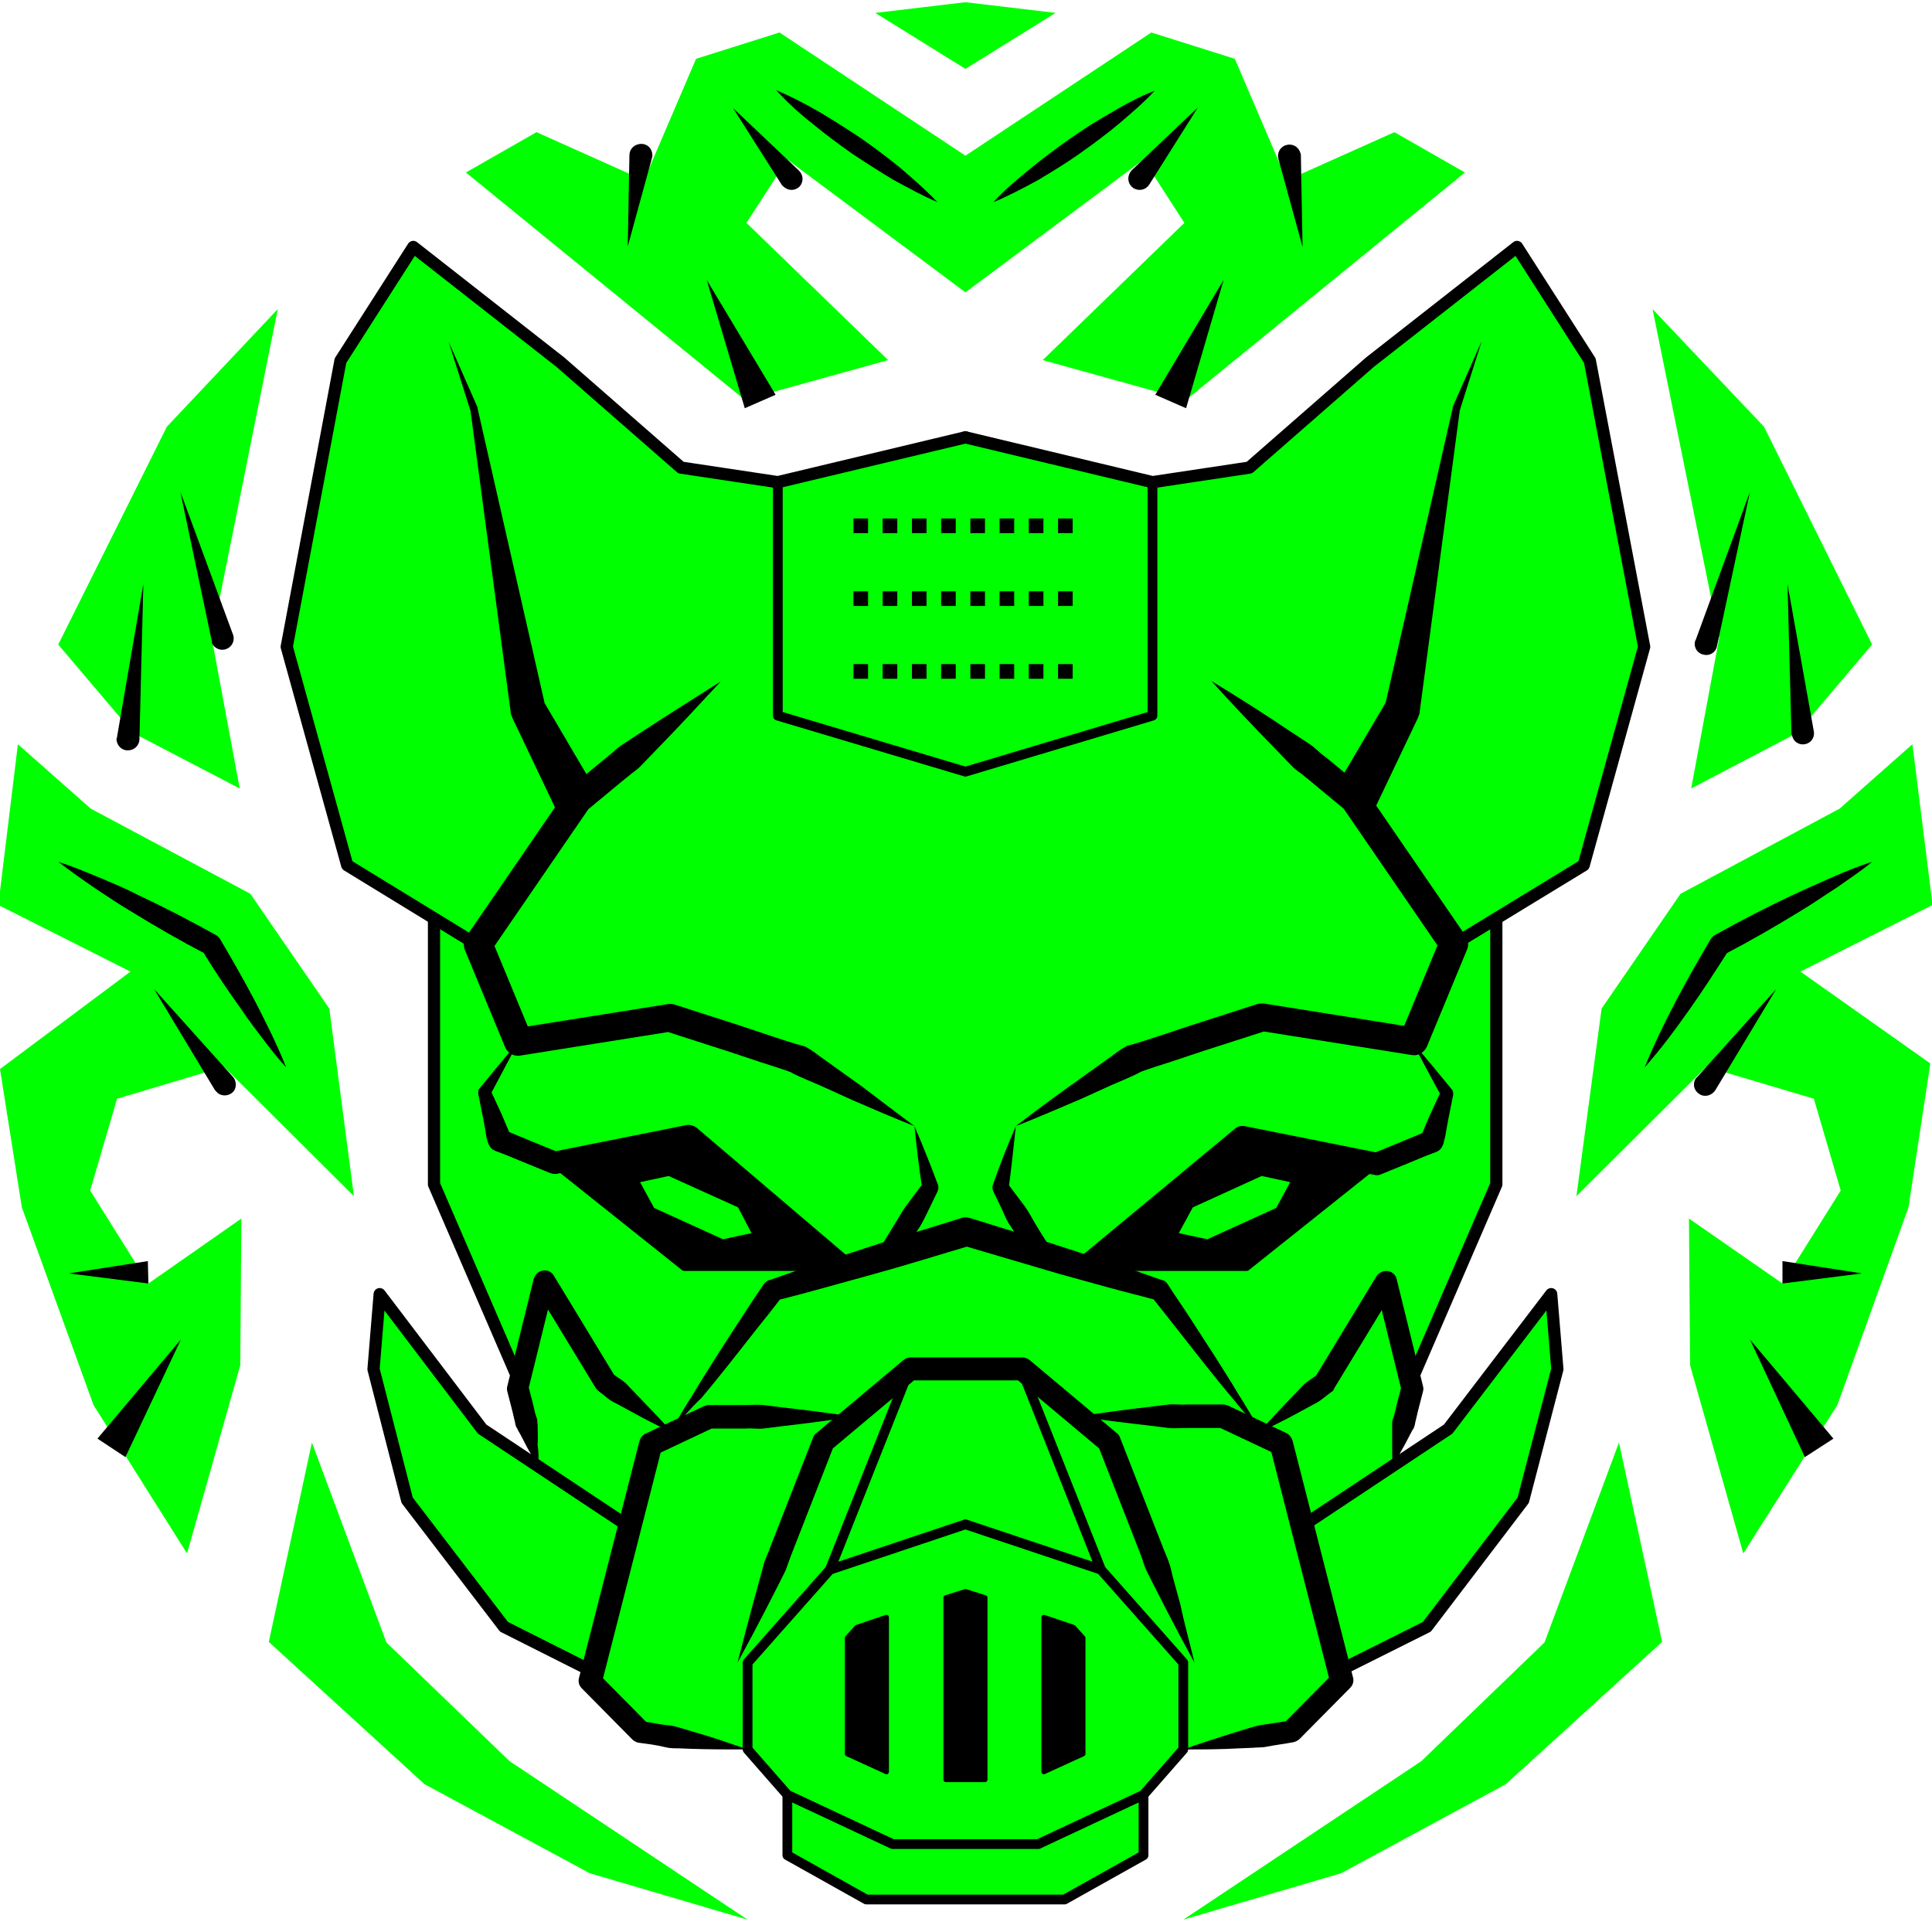 <svg width="78" height="78" viewBox="0 0 78 78" fill="none" xmlns="http://www.w3.org/2000/svg">
<g clip-path="url(#clip0)">
<path d="M66.379 26.113L64.186 14.56L61.247 9.97L55.301 14.628L50.44 18.878L46.529 19.466L38.977 17.657L31.404 19.466L27.492 18.878L22.631 14.628L16.685 9.97L13.746 14.56L11.576 26.113L14.017 34.93L17.522 37.078V47.817L20.981 55.821L20.936 56.069L21.727 59.189L19.466 57.697L15.329 52.248L15.08 55.278L16.437 60.569L20.348 65.678L23.897 67.464L23.807 67.849L25.842 69.906L30.183 70.629L31.788 72.461V74.902L34.976 76.689H42.979L46.167 74.902V72.461L47.772 70.629L52.113 69.906L54.148 67.849L54.035 67.464L57.607 65.678L61.496 60.569L62.875 55.278L62.626 52.248L58.466 57.697L56.228 59.189L57.019 56.069L56.951 55.821L60.41 47.817V37.078L63.937 34.93L66.379 26.113Z" fill="#00FF00"/>
<path d="M27.085 57.788C27.379 57.267 27.673 56.77 27.99 56.273C28.284 55.775 28.6 55.278 28.916 54.781C29.233 54.283 29.55 53.786 29.866 53.311C30.183 52.814 30.499 52.339 30.838 51.841C30.884 51.774 30.951 51.728 31.042 51.683H31.064C31.697 51.457 32.353 51.231 32.986 51.028L34.93 50.394C36.219 49.965 37.53 49.581 38.819 49.174C38.932 49.128 39.045 49.151 39.158 49.174C40.447 49.581 41.758 49.965 43.047 50.394C43.703 50.598 44.336 50.824 44.991 51.028C45.647 51.231 46.28 51.457 46.913 51.683H46.936C47.026 51.706 47.094 51.774 47.139 51.841C47.456 52.339 47.795 52.814 48.111 53.311C48.428 53.808 48.744 54.283 49.061 54.781C49.377 55.278 49.694 55.775 49.988 56.273C50.304 56.77 50.598 57.267 50.892 57.788C50.508 57.335 50.123 56.906 49.762 56.454C49.377 56.001 49.016 55.549 48.654 55.097C48.292 54.645 47.93 54.17 47.569 53.718C47.207 53.266 46.845 52.791 46.483 52.339L46.71 52.497C46.054 52.316 45.398 52.158 44.743 51.977C44.087 51.796 43.431 51.615 42.776 51.434C41.464 51.05 40.176 50.666 38.864 50.281H39.203C37.892 50.666 36.603 51.073 35.292 51.434L33.325 51.977C32.67 52.158 32.014 52.339 31.358 52.497L31.584 52.339C31.223 52.814 30.861 53.266 30.499 53.718C30.137 54.17 29.776 54.645 29.414 55.097C29.052 55.549 28.69 56.001 28.306 56.454C27.854 56.883 27.47 57.335 27.085 57.788Z" fill="black"/>
<path d="M47.772 70.63C48.473 70.381 49.174 70.155 49.897 69.929L50.417 69.771C50.598 69.725 50.779 69.658 50.96 69.635C51.322 69.59 51.684 69.522 52.045 69.477L51.797 69.612L53.831 67.555L53.718 67.985L51.276 58.421L51.525 58.715L49.174 57.607L49.377 57.652H47.908C47.659 57.652 47.41 57.675 47.184 57.652L46.461 57.562C45.489 57.449 44.517 57.336 43.522 57.178C44.494 57.042 45.466 56.906 46.461 56.793L47.184 56.703C47.433 56.68 47.682 56.725 47.908 56.703H49.377C49.445 56.703 49.513 56.725 49.581 56.748L51.932 57.856C52.068 57.924 52.136 58.037 52.181 58.15L54.623 67.713C54.668 67.871 54.623 68.03 54.51 68.143L52.475 70.2C52.407 70.268 52.316 70.313 52.226 70.336C51.864 70.404 51.503 70.449 51.141 70.517C50.96 70.562 50.779 70.539 50.598 70.562L50.033 70.585C49.264 70.63 48.518 70.63 47.772 70.63Z" fill="black"/>
<path d="M30.183 70.63C29.437 70.63 28.691 70.63 27.967 70.607L27.402 70.585C27.221 70.585 27.04 70.585 26.859 70.539C26.497 70.449 26.136 70.404 25.774 70.358C25.683 70.336 25.593 70.291 25.525 70.223L23.491 68.165C23.377 68.052 23.332 67.894 23.377 67.736L25.819 58.172C25.864 58.037 25.955 57.924 26.068 57.878L28.419 56.771C28.487 56.748 28.555 56.725 28.623 56.725H30.092C30.341 56.725 30.59 56.703 30.816 56.725L31.539 56.816C32.511 56.929 33.483 57.042 34.478 57.2C33.506 57.336 32.534 57.471 31.539 57.584L30.816 57.675C30.567 57.698 30.318 57.652 30.092 57.675H28.623L28.826 57.63L26.475 58.738L26.724 58.444L24.282 68.007L24.169 67.578L26.203 69.635L25.955 69.499C26.317 69.544 26.678 69.635 27.04 69.658C27.221 69.68 27.402 69.748 27.583 69.793L28.103 69.951C28.758 70.132 29.459 70.381 30.183 70.63Z" fill="black"/>
<path d="M56.228 59.19C56.205 58.919 56.205 58.625 56.205 58.353C56.205 58.082 56.205 57.811 56.205 57.517C56.205 57.449 56.205 57.381 56.228 57.313C56.251 57.246 56.273 57.178 56.296 57.11L56.386 56.726L56.59 55.934V56.16L55.527 51.842L56.341 51.978L53.854 56.07V56.093C53.831 56.138 53.786 56.183 53.741 56.206C53.515 56.364 53.311 56.568 53.063 56.681L52.316 57.087C51.819 57.359 51.299 57.608 50.802 57.856C51.186 57.427 51.571 57.02 51.955 56.613L52.543 56.002C52.724 55.776 52.995 55.663 53.198 55.482L53.085 55.618L55.572 51.526C55.708 51.322 55.979 51.254 56.183 51.367C56.296 51.435 56.364 51.526 56.386 51.639L57.449 55.957C57.471 56.025 57.471 56.115 57.449 56.183L57.245 56.974L57.155 57.359C57.132 57.427 57.132 57.494 57.11 57.562C57.087 57.63 57.064 57.698 57.019 57.743C56.883 57.992 56.77 58.24 56.635 58.467C56.499 58.715 56.364 58.964 56.228 59.19Z" fill="black"/>
<path d="M54.035 67.464L57.607 65.678L61.496 60.569L62.875 55.278L62.626 52.248L58.466 57.697L52.543 61.631" stroke="black" stroke-width="0.493" stroke-miterlimit="10" stroke-linejoin="round"/>
<path d="M21.727 59.19C21.569 58.941 21.433 58.715 21.297 58.466C21.162 58.217 21.049 57.969 20.913 57.743C20.89 57.675 20.845 57.63 20.823 57.562C20.8 57.494 20.8 57.426 20.777 57.358L20.687 56.974L20.483 56.183C20.461 56.115 20.461 56.024 20.483 55.956L21.546 51.638C21.614 51.39 21.84 51.254 22.089 51.299C22.202 51.322 22.315 51.412 22.36 51.503L24.847 55.595L24.734 55.459C24.96 55.64 25.209 55.753 25.39 55.979L25.977 56.59C26.362 56.996 26.769 57.404 27.131 57.833C26.61 57.584 26.113 57.336 25.616 57.064L24.87 56.657C24.598 56.544 24.417 56.341 24.191 56.183C24.146 56.16 24.123 56.115 24.078 56.07L24.056 56.047L21.569 51.955L22.383 51.819L21.32 56.137V55.911L21.523 56.703L21.614 57.087C21.637 57.155 21.659 57.223 21.682 57.29C21.704 57.358 21.682 57.426 21.704 57.494C21.704 57.765 21.727 58.036 21.704 58.331C21.75 58.624 21.75 58.918 21.727 59.19Z" fill="black"/>
<path d="M23.898 67.464L20.348 65.678L16.437 60.569L15.08 55.278L15.329 52.248L19.466 57.697L25.39 61.631" stroke="black" stroke-width="0.493" stroke-miterlimit="10" stroke-linejoin="round"/>
<path d="M31.788 72.46V74.902L34.976 76.688H42.979L46.167 74.902V72.46" stroke="black" stroke-width="0.394" stroke-miterlimit="10" stroke-linecap="round" stroke-linejoin="round"/>
<path d="M38.977 74.451H36.038L31.788 72.461L30.183 70.63V67.125L33.506 63.372L38.977 61.541L44.449 63.372L47.772 67.125V70.63L46.167 72.461L41.916 74.451H38.977Z" stroke="black" stroke-width="0.394" stroke-miterlimit="10" stroke-linecap="round" stroke-linejoin="round"/>
<path d="M48.224 67.125C47.84 66.424 47.456 65.701 47.094 65L46.551 63.937C46.461 63.756 46.37 63.575 46.28 63.395C46.19 63.214 46.144 63.01 46.077 62.829L44.336 58.375L44.471 58.556L40.967 55.617L41.261 55.73H36.739L37.033 55.617L33.529 58.556L33.664 58.375L31.924 62.829C31.856 63.01 31.788 63.214 31.72 63.395L31.449 63.937L30.906 65C30.544 65.701 30.16 66.424 29.776 67.125C29.979 66.334 30.183 65.565 30.386 64.796L30.703 63.643L30.861 63.055C30.929 62.874 31.019 62.694 31.087 62.49L32.828 58.036C32.85 57.968 32.896 57.901 32.964 57.855L36.468 54.916C36.558 54.848 36.649 54.803 36.762 54.803H41.283C41.397 54.803 41.487 54.848 41.577 54.916L45.082 57.855C45.15 57.901 45.195 57.968 45.217 58.036L46.958 62.49C47.026 62.671 47.117 62.852 47.184 63.055C47.252 63.236 47.297 63.44 47.343 63.643L47.659 64.796C47.817 65.565 48.044 66.356 48.224 67.125Z" fill="black"/>
<path d="M43.341 65.7L42.143 65.293V71.533L43.725 70.809V66.129L43.341 65.7Z" fill="black" stroke="black" stroke-width="0.197" stroke-miterlimit="10" stroke-linecap="round" stroke-linejoin="round"/>
<path d="M38.978 64.253L38.186 64.502V71.85H39.769V64.502L38.978 64.253Z" fill="black" stroke="black" stroke-width="0.197" stroke-miterlimit="10" stroke-linecap="round" stroke-linejoin="round"/>
<path d="M34.591 65.7L34.207 66.129V70.809L35.79 71.533V65.293L34.591 65.7Z" fill="black" stroke="black" stroke-width="0.197" stroke-miterlimit="10" stroke-linecap="round" stroke-linejoin="round"/>
<path d="M36.717 55.278L33.506 63.372" stroke="black" stroke-width="0.394" stroke-miterlimit="10" stroke-linejoin="round"/>
<path d="M41.238 55.278L44.449 63.372" stroke="black" stroke-width="0.394" stroke-miterlimit="10" stroke-linejoin="round"/>
<path d="M41.012 45.466C41.736 44.901 42.482 44.358 43.205 43.838L44.313 43.047L44.878 42.64C45.059 42.504 45.24 42.369 45.444 42.256L45.489 42.233C45.511 42.21 45.534 42.21 45.557 42.21C45.986 42.097 46.438 41.939 46.868 41.803L48.157 41.374L50.757 40.537C50.847 40.515 50.937 40.515 51.028 40.515L57.132 41.487L56.522 41.826L58.15 37.892L58.217 38.435L54.216 32.602L54.329 32.715L52.882 31.517C52.769 31.426 52.633 31.313 52.52 31.223C52.384 31.132 52.271 31.042 52.158 30.929L51.503 30.25C50.621 29.346 49.762 28.442 48.903 27.492C49.988 28.148 51.05 28.826 52.09 29.527L52.882 30.047C53.017 30.137 53.13 30.25 53.243 30.341C53.357 30.454 53.492 30.544 53.605 30.635L55.052 31.833C55.097 31.856 55.12 31.901 55.165 31.946L59.167 37.779C59.28 37.937 59.303 38.141 59.235 38.322L57.607 42.256C57.494 42.504 57.245 42.64 56.997 42.595L50.892 41.623L51.163 41.6L48.563 42.437L47.275 42.866C46.845 43.002 46.416 43.137 45.986 43.296L46.099 43.25C45.896 43.364 45.692 43.454 45.489 43.544L44.856 43.816L43.612 44.381C42.708 44.765 41.871 45.127 41.012 45.466Z" fill="black"/>
<path d="M41.012 45.466C40.922 46.325 40.831 47.161 40.718 48.021L40.673 47.772L41.148 48.405C41.306 48.608 41.464 48.812 41.6 49.061C41.849 49.513 42.142 49.965 42.414 50.395L42.165 50.191L43.951 50.734L43.522 50.824L49.875 45.556C49.988 45.466 50.123 45.443 50.259 45.466L55.685 46.551L55.414 46.574L56.522 46.121C56.883 45.963 57.268 45.828 57.629 45.647L57.358 45.941C57.403 45.782 57.471 45.624 57.539 45.466L57.742 44.991L58.172 44.064L58.195 44.268C57.81 43.544 57.403 42.821 57.042 42.097C57.584 42.73 58.104 43.363 58.624 43.996C58.669 44.041 58.669 44.109 58.669 44.155V44.2L58.466 45.217L58.376 45.715C58.353 45.873 58.308 46.054 58.263 46.212L58.24 46.257C58.195 46.37 58.104 46.461 57.991 46.506C57.607 46.642 57.245 46.8 56.861 46.958L55.753 47.41C55.663 47.455 55.572 47.455 55.482 47.433L50.056 46.348L50.44 46.257L44.087 51.502C43.974 51.593 43.816 51.638 43.657 51.593L41.871 51.05C41.758 51.028 41.668 50.937 41.623 50.847C41.351 50.395 41.08 49.942 40.809 49.513C40.65 49.309 40.56 49.061 40.447 48.812L40.108 48.111L40.085 48.043C40.062 47.975 40.062 47.908 40.085 47.84C40.356 47.048 40.673 46.257 41.012 45.466Z" fill="black"/>
<path d="M43.793 51.163H50.327L55.572 46.981L50.146 45.895L43.793 51.163Z" fill="black" stroke="black" stroke-width="0.296" stroke-miterlimit="10" stroke-linecap="round" stroke-linejoin="round"/>
<path d="M34.139 51.163H27.628L22.383 46.981L27.786 45.895L34.139 51.163Z" fill="black" stroke="black" stroke-width="0.296" stroke-miterlimit="10" stroke-linecap="round" stroke-linejoin="round"/>
<path d="M50.937 47.478L52.09 47.727L51.525 48.767L48.744 50.033L47.591 49.785L48.157 48.745L50.937 47.478Z" fill="#00FF00"/>
<path d="M26.995 47.478L25.842 47.727L26.407 48.767L29.188 50.033L30.341 49.785L29.798 48.745L26.995 47.478Z" fill="#00FF00"/>
<path d="M36.92 45.466C36.061 45.127 35.224 44.765 34.388 44.403L33.144 43.838L32.511 43.567C32.308 43.476 32.082 43.386 31.901 43.273L32.014 43.318C31.584 43.16 31.155 43.024 30.725 42.889L29.436 42.459L26.837 41.623L27.108 41.645L21.003 42.617C20.732 42.663 20.483 42.504 20.393 42.278L18.765 38.344C18.697 38.163 18.72 37.96 18.833 37.802L22.835 31.969C22.857 31.923 22.903 31.878 22.948 31.855L24.395 30.657C24.508 30.567 24.643 30.454 24.756 30.363C24.87 30.25 24.983 30.16 25.118 30.069L25.91 29.549C26.972 28.849 28.035 28.193 29.097 27.515C28.238 28.442 27.379 29.369 26.497 30.273L25.842 30.951C25.729 31.064 25.593 31.155 25.48 31.245C25.367 31.335 25.231 31.449 25.118 31.539L23.671 32.737L23.784 32.624L19.783 38.457L19.85 37.915L21.478 41.849L20.868 41.509L26.972 40.537C27.063 40.515 27.153 40.537 27.244 40.56L29.843 41.396L31.132 41.826C31.562 41.962 31.991 42.12 32.444 42.233C32.466 42.233 32.489 42.255 32.511 42.255L32.556 42.278C32.76 42.391 32.941 42.527 33.122 42.663L33.687 43.069L34.795 43.861C35.473 44.381 36.197 44.923 36.92 45.466Z" fill="black"/>
<path d="M36.92 45.466C37.259 46.258 37.576 47.049 37.87 47.84C37.892 47.908 37.892 47.976 37.87 48.044L37.847 48.111L37.508 48.812C37.395 49.038 37.282 49.287 37.146 49.513C36.852 49.943 36.603 50.395 36.332 50.847C36.264 50.938 36.174 51.005 36.084 51.05L34.207 51.616C34.049 51.661 33.891 51.616 33.777 51.525L27.537 46.212L27.922 46.303L22.496 47.388C22.405 47.41 22.315 47.388 22.224 47.365L21.117 46.913C20.732 46.755 20.37 46.597 19.986 46.461C19.873 46.416 19.783 46.325 19.737 46.212L19.715 46.167C19.647 46.009 19.624 45.828 19.602 45.67L19.511 45.172L19.308 44.155V44.11C19.308 44.042 19.308 43.997 19.353 43.951C19.873 43.318 20.393 42.685 20.936 42.052C20.551 42.776 20.167 43.499 19.783 44.223L19.805 44.019L20.235 44.946L20.438 45.421C20.506 45.579 20.574 45.737 20.619 45.896L20.348 45.602C20.71 45.783 21.094 45.918 21.456 46.077L22.564 46.529L22.292 46.506L27.718 45.421C27.854 45.398 27.99 45.444 28.103 45.511L34.343 50.824L33.913 50.734L35.79 50.169L35.541 50.372C35.812 49.92 36.084 49.49 36.355 49.038C36.468 48.812 36.649 48.609 36.807 48.383L37.282 47.75L37.237 47.998C37.101 47.184 37.011 46.325 36.92 45.466Z" fill="black"/>
<path d="M56.951 55.82L60.41 47.817V37.078" stroke="black" stroke-width="0.493" stroke-miterlimit="10" stroke-linejoin="round"/>
<path d="M20.981 55.82L17.522 47.817V37.078" stroke="black" stroke-width="0.493" stroke-miterlimit="10" stroke-linejoin="round"/>
<path d="M22.473 32.737L20.687 28.984L20.664 28.916C20.642 28.871 20.619 28.826 20.619 28.758L18.991 16.549V16.572L18.11 13.791L19.285 16.459C19.285 16.459 19.285 16.459 19.285 16.482V16.504L22.021 28.532L21.953 28.328L24.056 31.901L22.473 32.737Z" fill="black"/>
<path d="M38.977 17.657L31.404 19.466L27.492 18.878L22.631 14.628L16.685 9.97L13.746 14.56L11.576 26.113L14.017 34.93L19.263 38.141" stroke="black" stroke-width="0.493" stroke-miterlimit="10" stroke-linecap="round" stroke-linejoin="round"/>
<path d="M58.67 38.141L63.938 34.93L66.379 26.113L64.186 14.56L61.247 9.97L55.301 14.628L50.44 18.878L46.529 19.466L38.977 17.657" stroke="black" stroke-width="0.493" stroke-miterlimit="10" stroke-linecap="round" stroke-linejoin="round"/>
<path d="M53.877 31.878L55.979 28.306L55.911 28.509L58.647 16.482V16.459C58.647 16.459 58.647 16.459 58.647 16.436L59.822 13.769L58.941 16.549V16.527L57.313 28.758C57.313 28.803 57.29 28.871 57.268 28.916L57.245 28.984L55.459 32.737L53.877 31.878Z" fill="black"/>
<path d="M46.529 19.466V28.894L38.977 31.154L31.403 28.894V19.466" stroke="black" stroke-width="0.394" stroke-miterlimit="10" stroke-linecap="round" stroke-linejoin="round"/>
<path d="M34.456 27.107H43.499" stroke="black" stroke-width="0.591" stroke-miterlimit="10" stroke-dasharray="0.59 0.59"/>
<path d="M34.456 24.169H43.499" stroke="black" stroke-width="0.591" stroke-miterlimit="10" stroke-dasharray="0.59 0.59"/>
<path d="M34.456 21.229H43.499" stroke="black" stroke-width="0.591" stroke-miterlimit="10" stroke-dasharray="0.59 0.59"/>
<path d="M71.217 17.227L75.581 26.022L72.551 29.594L68.278 31.832L69.409 25.751L66.718 12.479L71.217 17.227Z" fill="#00FF00"/>
<path d="M78.023 36.536L77.209 30.047L74.27 32.647L67.849 36.083L64.661 40.718L63.644 48.292L68.889 43.069L73.23 44.358L74.315 48.066L71.964 51.819L68.188 49.196L68.233 55.12L70.381 62.716L74.179 56.725L77.05 48.744L77.932 42.934L72.687 39.226L78.023 36.536Z" fill="#00FF00"/>
<path d="M47.772 77.502L54.148 75.626L60.795 72.031L67.103 66.288L65.362 58.24L62.355 66.311L57.381 71.104L47.772 77.502Z" fill="#00FF00"/>
<path d="M6.737 17.227L2.351 26.022L5.381 29.594L9.677 31.832L8.546 25.751L11.214 12.479L6.737 17.227Z" fill="#00FF00"/>
<path d="M-0.068 36.536L0.723 30.047L3.663 32.647L10.106 36.083L13.294 40.718L14.289 48.292L9.043 43.069L4.725 44.358L3.64 48.066L5.991 51.819L9.744 49.196L9.699 55.12L7.551 62.716L3.776 56.725L0.882 48.744L-4.49941e-05 43.16L5.268 39.226L-0.068 36.536Z" fill="#00FF00"/>
<path d="M30.183 77.502L23.807 75.626L17.137 72.031L10.852 66.288L12.593 58.24L15.6 66.311L20.574 71.104L30.183 77.502Z" fill="#00FF00"/>
<path d="M38.977 11.802L31.788 6.444L30.137 8.998L35.857 14.538L30.069 16.143L18.81 6.964L21.659 5.336L26 7.28L28.102 2.374L31.471 1.312L38.977 6.285L46.483 1.312L49.852 2.374L51.955 7.28L56.295 5.336L59.144 6.964L47.885 16.143L42.097 14.538L47.817 8.998L46.167 6.444L38.977 11.802Z" fill="#00FF00"/>
<path d="M38.977 0.09L35.337 0.52L38.977 2.781L42.617 0.52L38.977 0.09Z" fill="#00FF00"/>
<path d="M75.581 34.794C75.129 35.178 74.631 35.494 74.156 35.834C73.659 36.15 73.184 36.489 72.687 36.783C71.692 37.394 70.675 37.981 69.635 38.524L69.793 38.366C69.273 39.179 68.753 39.993 68.188 40.785C67.916 41.169 67.623 41.576 67.329 41.96C67.035 42.345 66.718 42.729 66.402 43.091C66.582 42.639 66.786 42.187 66.989 41.757C67.193 41.327 67.419 40.875 67.645 40.446C68.097 39.587 68.572 38.75 69.069 37.913C69.115 37.846 69.16 37.8 69.228 37.755C70.245 37.19 71.285 36.647 72.348 36.15C72.868 35.901 73.41 35.675 73.953 35.426C74.473 35.2 75.016 34.974 75.581 34.794Z" fill="black"/>
<path d="M72.868 58.827L70.652 54.08L74.02 58.081L72.868 58.827Z" fill="black"/>
<path d="M68.527 43.476L71.715 39.926L69.25 44.018C69.115 44.222 68.843 44.312 68.617 44.177C68.391 44.041 68.323 43.77 68.459 43.544C68.482 43.521 68.504 43.498 68.527 43.476Z" fill="black"/>
<path d="M71.963 51.818L75.174 51.411L71.963 50.914V51.818Z" fill="black"/>
<path d="M3.934 58.081L7.303 54.08L5.064 58.827L3.934 58.081Z" fill="black"/>
<path d="M72.325 29.617L72.167 23.58L73.229 29.526C73.275 29.775 73.116 30.001 72.868 30.046C72.619 30.091 72.393 29.933 72.348 29.684C72.325 29.662 72.325 29.639 72.325 29.617Z" fill="black"/>
<path d="M2.351 34.794C2.916 34.974 3.459 35.2 4.002 35.426C4.544 35.653 5.087 35.879 5.607 36.15C6.669 36.647 7.709 37.19 8.727 37.755C8.795 37.8 8.84 37.846 8.885 37.913C9.382 38.75 9.857 39.587 10.309 40.446C10.535 40.875 10.739 41.305 10.965 41.757C11.168 42.187 11.372 42.639 11.553 43.091C11.214 42.729 10.92 42.345 10.626 41.96C10.332 41.576 10.038 41.192 9.767 40.785C9.202 39.993 8.659 39.202 8.162 38.366L8.32 38.524C7.28 37.981 6.262 37.394 5.268 36.783C4.77 36.489 4.273 36.15 3.798 35.834C3.301 35.494 2.826 35.155 2.351 34.794Z" fill="black"/>
<path d="M4.725 29.752L5.788 23.58L5.629 29.843C5.629 30.091 5.426 30.295 5.155 30.295C4.906 30.295 4.702 30.091 4.702 29.82C4.725 29.797 4.725 29.775 4.725 29.752Z" fill="black"/>
<path d="M40.108 8.161C40.56 7.663 41.08 7.234 41.577 6.827C42.097 6.397 42.617 6.013 43.16 5.629C43.702 5.244 44.268 4.882 44.833 4.566C45.398 4.227 45.986 3.91 46.619 3.662C46.167 4.159 45.647 4.589 45.149 5.018C44.629 5.448 44.109 5.832 43.567 6.216C43.024 6.601 42.459 6.94 41.894 7.279C41.306 7.596 40.718 7.912 40.108 8.161Z" fill="black"/>
<path d="M37.847 8.161C37.214 7.89 36.648 7.573 36.061 7.257C35.495 6.917 34.93 6.556 34.388 6.194C33.845 5.81 33.325 5.425 32.805 4.996C32.285 4.589 31.788 4.137 31.335 3.639C31.968 3.91 32.534 4.204 33.121 4.544C33.687 4.883 34.252 5.244 34.795 5.606C35.337 5.99 35.857 6.375 36.377 6.804C36.875 7.234 37.372 7.664 37.847 8.161Z" fill="black"/>
<path d="M46.642 15.938L49.4 11.303L47.885 16.481L46.642 15.938Z" fill="black"/>
<path d="M30.069 16.481L28.532 11.303L31.313 15.938L30.069 16.481Z" fill="black"/>
<path d="M52.52 6.285L52.588 9.97L51.615 6.421C51.548 6.172 51.683 5.923 51.932 5.855C52.181 5.787 52.429 5.923 52.497 6.172C52.52 6.194 52.52 6.24 52.52 6.285Z" fill="black"/>
<path d="M45.692 6.873L48.36 4.34L46.393 7.46C46.257 7.664 45.986 7.732 45.76 7.596C45.556 7.46 45.488 7.189 45.624 6.963C45.647 6.94 45.669 6.895 45.692 6.873Z" fill="black"/>
<path d="M68.459 25.84L70.652 19.849L69.318 26.089C69.273 26.338 69.024 26.496 68.775 26.428C68.527 26.383 68.368 26.134 68.436 25.886C68.436 25.886 68.436 25.863 68.459 25.84Z" fill="black"/>
<path d="M8.546 25.863L7.28 19.849L9.405 25.614C9.495 25.84 9.382 26.112 9.134 26.202C8.908 26.293 8.636 26.18 8.546 25.931C8.568 25.908 8.568 25.886 8.546 25.863Z" fill="black"/>
<path d="M8.682 44.018L6.217 39.926L9.405 43.476C9.563 43.657 9.563 43.951 9.383 44.109C9.202 44.267 8.908 44.267 8.749 44.086C8.727 44.064 8.704 44.041 8.682 44.018Z" fill="black"/>
<path d="M5.991 51.818L2.781 51.411L5.969 50.914L5.991 51.818Z" fill="black"/>
<path d="M26.316 6.398L25.344 9.947L25.412 6.262C25.412 6.014 25.616 5.81 25.887 5.81C26.158 5.81 26.339 6.014 26.339 6.285C26.339 6.33 26.316 6.375 26.316 6.398Z" fill="black"/>
<path d="M31.561 7.46L29.595 4.363L32.262 6.895C32.443 7.076 32.443 7.347 32.285 7.528C32.104 7.709 31.833 7.709 31.652 7.551C31.607 7.505 31.561 7.483 31.561 7.46Z" fill="black"/>
</g>
<defs>
<clipPath id="clip0">
<rect width="78" height="78" fill="white"/>
</clipPath>
</defs>
</svg>
